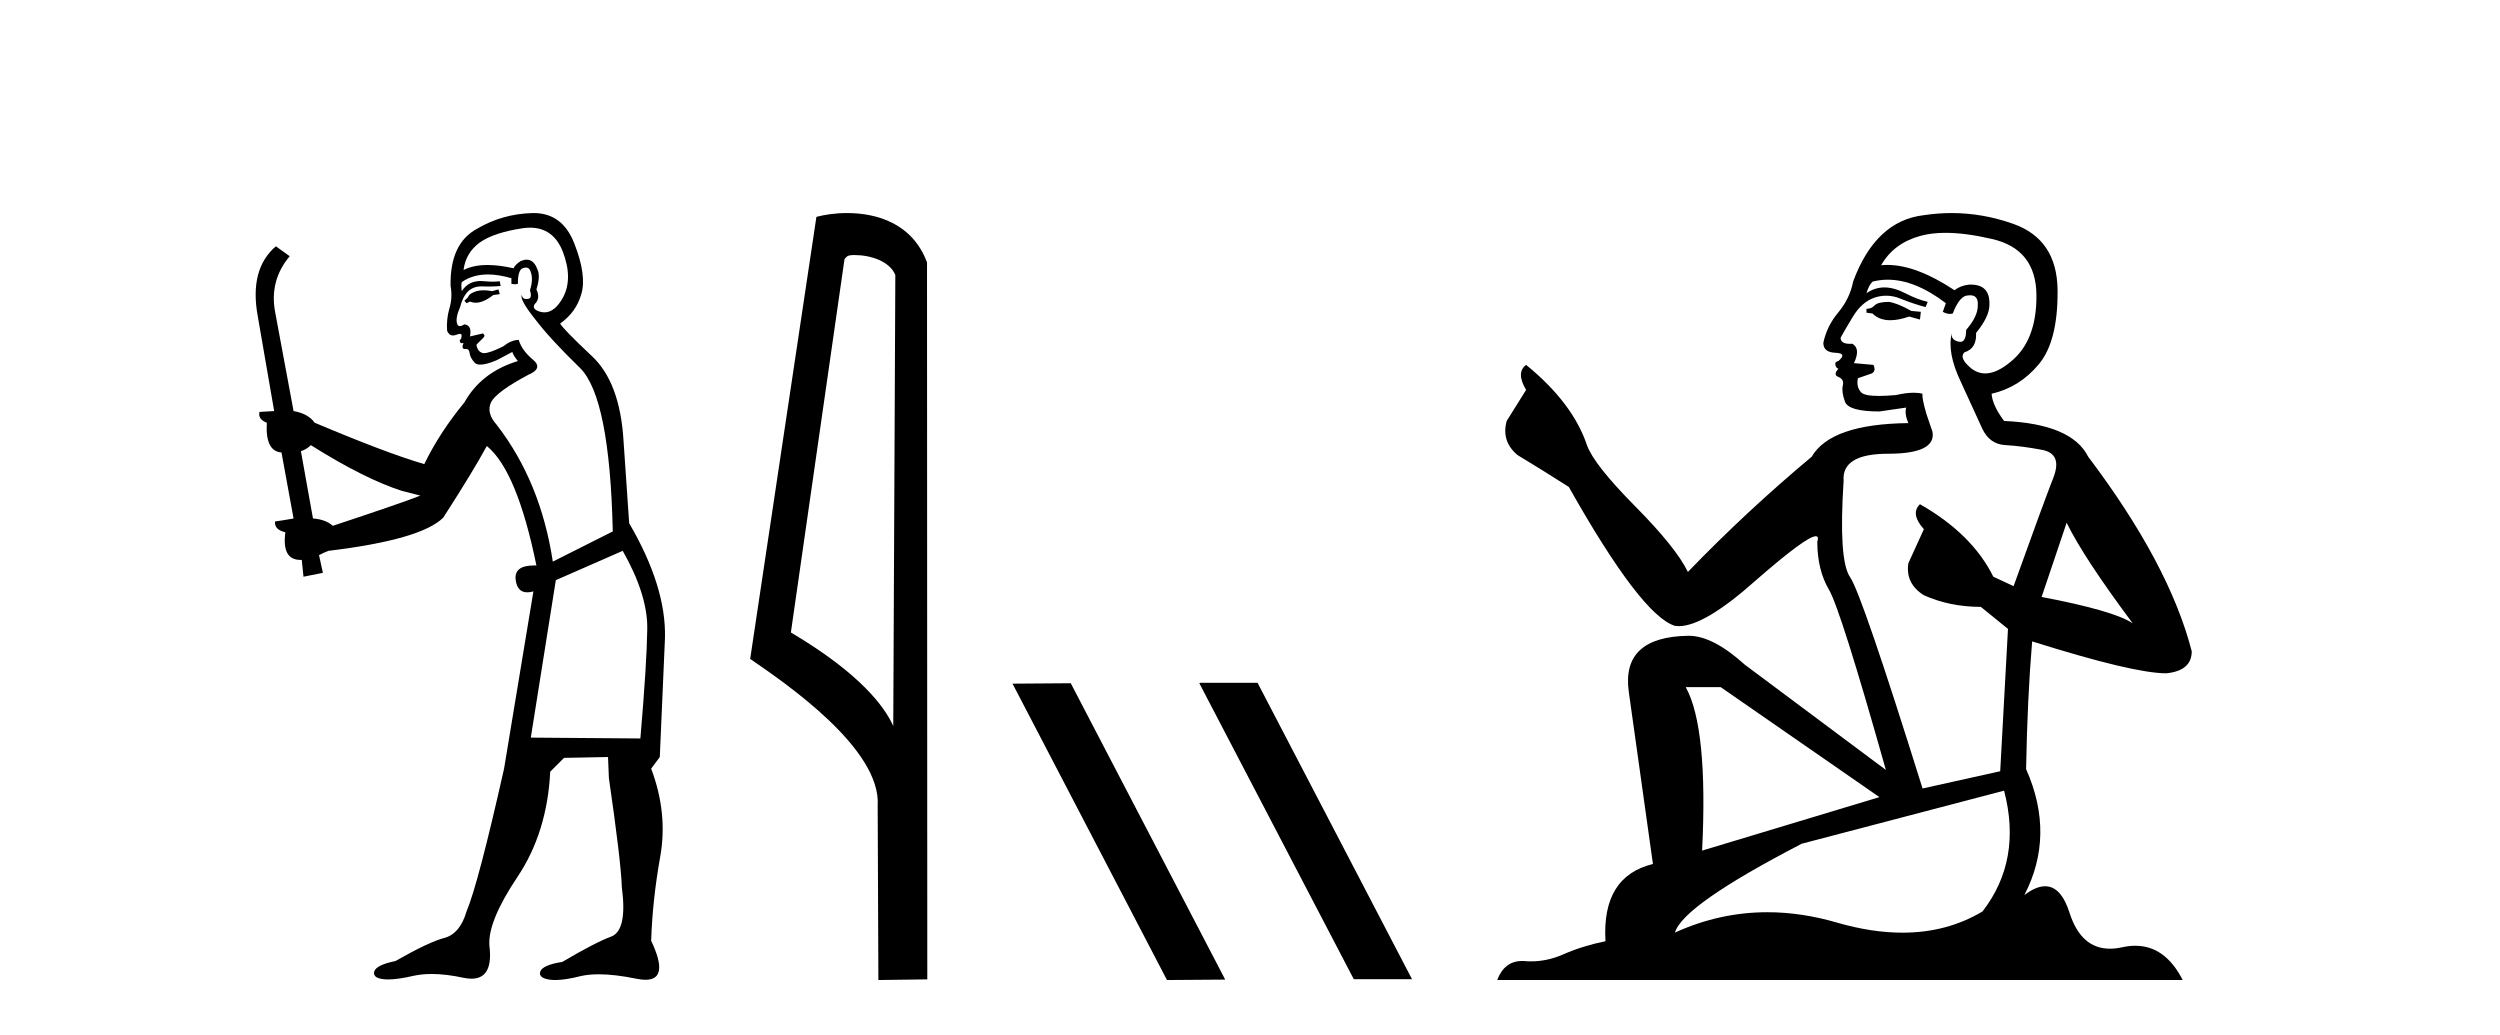 <?xml version='1.0' encoding='UTF-8' standalone='yes'?><svg xmlns='http://www.w3.org/2000/svg' xmlns:xlink='http://www.w3.org/1999/xlink' width='99.0' height='41.0' ><path d='M 19.739 11.461 L 19.483 11.53 Q 19.304 11.495 19.15 11.495 Q 18.996 11.495 18.868 11.53 Q 18.612 11.615 18.56 11.717 Q 18.509 11.82 18.39 11.905 L 18.475 12.008 L 18.612 11.94 Q 18.719 11.988 18.84 11.988 Q 19.144 11.988 19.534 11.683 L 19.79 11.649 L 19.739 11.461 ZM 20.988 9.016 Q 21.911 9.016 22.284 9.958 Q 22.694 11.017 22.301 11.769 Q 21.973 12.37 21.558 12.37 Q 21.454 12.37 21.345 12.332 Q 21.054 12.23 21.174 12.042 Q 21.413 11.82 21.242 11.461 Q 21.413 10.915 21.277 10.658 Q 21.139 10.283 20.855 10.283 Q 20.751 10.283 20.627 10.334 Q 20.405 10.47 20.337 10.624 Q 19.764 10.494 19.307 10.494 Q 18.743 10.494 18.356 10.693 Q 18.441 10.009 19.005 9.599 Q 19.568 9.206 20.713 9.036 Q 20.856 9.016 20.988 9.016 ZM 12.309 17.628 Q 14.427 18.96 15.913 19.438 L 16.647 19.626 Q 15.913 19.917 13.18 20.822 Q 12.889 20.566 12.394 20.532 L 11.916 17.867 Q 12.138 17.799 12.309 17.628 ZM 20.827 10.595 Q 20.971 10.595 21.02 10.778 Q 21.123 11.068 20.986 11.495 Q 21.089 11.82 20.901 11.837 Q 20.869 11.842 20.842 11.842 Q 20.69 11.842 20.662 11.683 L 20.662 11.683 Q 20.576 11.871 21.191 12.64 Q 21.789 13.426 22.968 14.57 Q 24.146 15.732 24.266 21.044 L 21.891 22.24 Q 21.413 19.08 19.671 16.825 Q 19.244 16.347 19.449 15.92 Q 19.671 15.51 20.918 14.843 Q 21.533 14.587 21.089 14.228 Q 20.662 13.87 20.542 13.46 Q 20.252 13.46 19.927 13.716 Q 19.391 13.984 19.169 13.984 Q 19.123 13.984 19.09 13.972 Q 18.902 13.904 18.868 13.648 L 19.124 13.391 Q 19.244 13.289 19.124 13.204 L 18.612 13.323 Q 18.697 12.879 18.39 12.845 Q 18.282 12.914 18.212 12.914 Q 18.127 12.914 18.099 12.811 Q 18.031 12.589 18.219 12.162 Q 18.321 11.752 18.543 11.53 Q 18.748 11.34 19.07 11.34 Q 19.097 11.34 19.124 11.342 Q 19.244 11.347 19.361 11.347 Q 19.597 11.347 19.825 11.325 L 19.79 11.137 Q 19.662 11.154 19.513 11.154 Q 19.363 11.154 19.193 11.137 Q 19.113 11.128 19.039 11.128 Q 18.54 11.128 18.287 11.53 Q 18.253 11.273 18.287 11.171 Q 18.719 10.869 19.323 10.869 Q 19.745 10.869 20.252 11.017 L 20.252 11.239 Q 20.328 11.256 20.393 11.256 Q 20.457 11.256 20.508 11.239 Q 20.508 10.693 20.696 10.624 Q 20.769 10.595 20.827 10.595 ZM 24.659 21.813 Q 25.649 23.555 25.632 24.905 Q 25.615 26.254 25.359 29.243 L 21.02 29.209 L 22.011 22.974 L 24.659 21.813 ZM 21.135 8.437 Q 21.103 8.437 21.072 8.438 Q 19.893 8.472 18.902 9.053 Q 17.809 9.633 17.843 11.325 Q 17.928 11.786 17.792 12.23 Q 17.672 12.657 17.706 13.101 Q 17.78 13.284 17.94 13.284 Q 18.004 13.284 18.082 13.255 Q 18.162 13.22 18.21 13.22 Q 18.326 13.22 18.253 13.426 Q 18.185 13.46 18.219 13.545 Q 18.242 13.591 18.295 13.591 Q 18.321 13.591 18.356 13.579 L 18.356 13.579 Q 18.259 13.82 18.404 13.82 Q 18.413 13.82 18.424 13.819 Q 18.438 13.817 18.451 13.817 Q 18.579 13.817 18.595 13.972 Q 18.612 14.16 18.8 14.365 Q 18.873 14.439 19.024 14.439 Q 19.256 14.439 19.671 14.263 L 20.286 13.938 Q 20.337 14.092 20.508 14.297 Q 19.056 14.741 18.39 15.937 Q 17.416 17.115 16.801 18.379 Q 15.332 17.952 12.462 16.74 Q 12.206 16.381 11.625 16.278 L 10.891 12.332 Q 10.669 11.102 11.472 10.146 L 10.925 9.753 Q 9.866 10.658 10.207 12.52 L 10.857 16.278 L 10.276 16.312 Q 10.207 16.603 10.566 16.74 Q 10.498 17.867 11.147 17.918 L 11.625 20.532 Q 11.249 20.6 10.891 20.651 Q 10.857 20.976 11.301 21.078 Q 11.151 22.173 11.903 22.173 Q 11.926 22.173 11.95 22.172 L 12.018 22.838 L 12.787 22.684 L 12.633 21.984 Q 12.821 21.881 13.009 21.813 Q 16.681 21.369 17.553 20.498 Q 18.731 18.67 19.278 17.662 Q 20.474 18.636 21.242 22.394 Q 21.195 22.392 21.15 22.392 Q 20.342 22.392 20.422 22.974 Q 20.489 23.456 20.88 23.456 Q 20.989 23.456 21.123 23.419 L 21.123 23.419 L 19.961 30.439 Q 18.936 35 18.475 36.093 Q 18.219 36.964 17.621 37.135 Q 17.006 37.289 15.657 38.058 Q 14.905 38.211 14.82 38.468 Q 14.751 38.724 15.178 38.775 Q 15.266 38.786 15.372 38.786 Q 15.76 38.786 16.391 38.639 Q 16.712 38.57 17.094 38.57 Q 17.665 38.57 18.373 38.724 Q 18.535 38.756 18.672 38.756 Q 19.543 38.756 19.38 37.443 Q 19.312 36.486 20.491 34.727 Q 21.669 32.967 21.789 30.559 L 22.336 30.012 L 24.078 29.978 L 24.112 30.815 Q 24.59 34.095 24.625 35.137 Q 24.847 36.828 24.215 37.084 Q 23.565 37.323 22.267 38.092 Q 21.499 38.211 21.396 38.468 Q 21.311 38.724 21.755 38.792 Q 21.862 38.809 21.992 38.809 Q 22.383 38.809 22.985 38.656 Q 23.3 38.582 23.71 38.582 Q 24.345 38.582 25.205 38.758 Q 25.405 38.799 25.561 38.799 Q 26.521 38.799 25.786 37.255 Q 25.837 35.649 26.145 33.924 Q 26.452 32.199 25.786 30.439 L 26.128 29.978 L 26.333 25.263 Q 26.384 23.231 24.915 20.72 Q 24.847 19.797 24.693 17.474 Q 24.556 15.134 23.429 14.092 Q 22.301 13.033 22.182 12.811 Q 22.814 12.367 23.019 11.649 Q 23.241 10.915 22.746 9.651 Q 22.28 8.437 21.135 8.437 Z' style='fill:#000000;stroke:none' /><path d='M 33.843 10.1 C 34.467 10.1 35.232 10.34 35.455 10.89 L 35.373 28.751 L 35.373 28.751 C 35.056 28.034 34.115 26.699 31.319 25.046 L 33.442 10.263 C 33.541 10.157 33.539 10.1 33.843 10.1 ZM 35.373 28.751 L 35.373 28.751 C 35.373 28.751 35.373 28.751 35.373 28.751 L 35.373 28.751 L 35.373 28.751 ZM 33.546 8.437 C 33.067 8.437 32.636 8.505 32.33 8.588 L 29.707 26.094 C 31.095 27.044 34.908 29.648 34.756 31.91 L 34.784 38.809 L 36.721 38.783 L 36.71 10.393 C 36.134 8.837 34.703 8.437 33.546 8.437 Z' style='fill:#000000;stroke:none' /><path d='M 47.527 27.039 L 47.493 27.056 L 53.609 38.775 L 55.915 38.775 L 49.799 27.039 ZM 42.402 27.056 L 40.096 27.073 L 46.212 38.809 L 48.518 38.792 L 42.402 27.056 Z' style='fill:#000000;stroke:none' /><path d='M 74.801 11.955 Q 74.374 11.955 74.237 12.091 Q 74.118 12.228 73.913 12.228 L 73.913 12.382 L 74.152 12.416 Q 74.417 12.681 74.856 12.681 Q 75.182 12.681 75.604 12.535 L 76.031 12.655 L 76.065 12.348 L 75.689 12.313 Q 75.143 12.006 74.801 11.955 ZM 77.038 9.22 Q 77.827 9.22 78.867 9.46 Q 80.626 9.853 80.643 11.681 Q 80.66 13.492 79.618 14.329 Q 79.067 14.788 78.615 14.788 Q 78.226 14.788 77.91 14.449 Q 77.603 14.141 77.79 13.953 Q 78.286 13.8 78.252 13.185 Q 78.781 12.535 78.781 12.074 Q 78.814 11.27 78.043 11.27 Q 78.011 11.27 77.978 11.271 Q 77.637 11.305 77.398 11.493 Q 75.886 10.491 74.737 10.491 Q 74.613 10.491 74.493 10.503 L 74.493 10.503 Q 74.989 9.631 76.048 9.341 Q 76.48 9.22 77.038 9.22 ZM 81.839 20.701 Q 82.505 22.068 84.453 24.682 Q 83.718 24.186 80.848 23.639 L 81.839 20.701 ZM 74.756 11.076 Q 75.834 11.076 77.056 12.006 L 76.936 12.348 Q 77.08 12.431 77.215 12.431 Q 77.273 12.431 77.329 12.416 Q 77.603 11.698 77.944 11.698 Q 77.985 11.693 78.022 11.693 Q 78.351 11.693 78.32 12.108 Q 78.32 12.535 77.859 13.065 Q 77.859 13.538 77.629 13.538 Q 77.593 13.538 77.551 13.526 Q 77.244 13.458 77.295 13.185 L 77.295 13.185 Q 77.09 13.953 77.654 15.132 Q 78.2 16.328 78.491 16.96 Q 78.781 17.592 79.413 17.626 Q 80.045 17.66 80.865 17.814 Q 81.685 17.968 81.31 18.925 Q 80.934 19.881 79.738 23.212 L 78.935 22.837 Q 78.098 21.145 76.031 19.967 L 76.031 19.967 Q 75.638 20.342 76.185 20.957 L 75.57 22.307 Q 75.45 23.11 76.185 23.571 Q 77.21 24.032 78.44 24.032 L 79.516 24.904 L 79.208 30.541 L 76.133 31.224 Q 73.725 23.52 73.263 22.854 Q 72.802 22.187 73.007 19.044 Q 72.922 17.968 74.767 17.968 Q 76.68 17.968 76.526 17.097 L 76.287 16.396 Q 76.099 15.747 76.133 15.593 Q 75.983 15.552 75.784 15.552 Q 75.484 15.552 75.074 15.645 Q 74.687 15.679 74.406 15.679 Q 73.844 15.679 73.708 15.542 Q 73.503 15.337 73.571 14.978 L 74.118 14.79 Q 74.306 14.688 74.186 14.449 L 73.417 14.38 Q 73.691 13.8 73.349 13.612 Q 73.298 13.615 73.252 13.615 Q 72.888 13.615 72.888 13.373 Q 73.007 13.15 73.366 12.553 Q 73.725 11.955 74.237 11.784 Q 74.467 11.71 74.694 11.71 Q 74.99 11.71 75.279 11.835 Q 75.792 12.04 76.253 12.16 L 76.338 11.955 Q 75.911 11.852 75.45 11.613 Q 75.006 11.382 74.622 11.382 Q 74.237 11.382 73.913 11.613 Q 73.998 11.305 74.152 11.152 Q 74.448 11.076 74.756 11.076 ZM 68.139 27.21 L 74.425 31.566 L 67.404 33.684 Q 67.643 28.816 66.755 27.21 ZM 79.362 31.31 Q 80.08 34.06 78.508 36.093 Q 77.1 36.934 75.338 36.934 Q 74.128 36.934 72.751 36.537 Q 71.34 36.124 69.988 36.124 Q 68.1 36.124 66.328 36.93 Q 66.635 35.854 71.35 33.411 L 79.362 31.31 ZM 77.284 8.437 Q 76.737 8.437 76.185 8.521 Q 74.271 8.743 73.383 11.152 Q 73.263 11.801 72.802 12.365 Q 72.341 12.911 72.204 13.578 Q 72.204 13.953 72.683 13.97 Q 73.161 13.988 72.802 14.295 Q 72.648 14.329 72.683 14.449 Q 72.7 14.568 72.802 14.603 Q 72.58 14.842 72.802 14.927 Q 73.041 15.03 72.973 15.269 Q 72.922 15.525 73.058 15.901 Q 73.195 16.294 74.425 16.294 L 75.484 16.14 L 75.484 16.14 Q 75.416 16.396 75.57 16.755 Q 72.495 16.789 71.743 18.087 Q 69.164 20.24 66.84 22.649 Q 66.379 21.692 64.739 20.035 Q 63.116 18.395 62.843 17.626 Q 62.279 15.952 60.434 14.449 Q 60.024 14.756 60.434 15.44 L 59.665 16.67 Q 59.443 17.472 60.092 18.019 Q 61.083 18.617 62.125 19.283 Q 64.995 24.374 66.328 24.784 Q 66.401 24.795 66.482 24.795 Q 67.496 24.795 69.522 22.99 Q 71.531 21.235 71.905 21.235 Q 72.036 21.235 71.965 21.453 Q 71.965 22.563 72.426 23.349 Q 72.888 24.135 74.681 30.49 L 69.095 26.322 Q 67.831 25.177 66.874 25.177 Q 64.192 25.211 64.5 27.398 L 65.456 34.214 Q 63.424 34.709 63.577 37.272 Q 62.655 37.46 61.886 37.801 Q 61.265 38.07 60.633 38.07 Q 60.499 38.07 60.366 38.058 Q 60.32 38.055 60.275 38.055 Q 59.578 38.055 59.289 38.809 L 86.435 38.809 Q 85.742 37.452 84.558 37.452 Q 84.311 37.452 84.043 37.511 Q 83.785 37.568 83.554 37.568 Q 82.414 37.568 81.959 36.161 Q 81.622 35.096 80.987 35.096 Q 80.625 35.096 80.165 35.444 Q 81.395 33.069 80.233 30.456 Q 80.285 27.62 80.473 25.399 Q 84.487 26.663 85.785 26.663 Q 86.793 26.561 86.793 25.792 Q 85.905 22.341 82.693 18.087 Q 82.044 16.789 79.362 16.67 Q 78.901 16.055 78.867 15.593 Q 79.977 15.337 80.729 14.432 Q 81.498 13.526 81.48 11.493 Q 81.463 9.478 79.721 8.863 Q 78.515 8.437 77.284 8.437 Z' style='fill:#000000;stroke:none' /></svg>